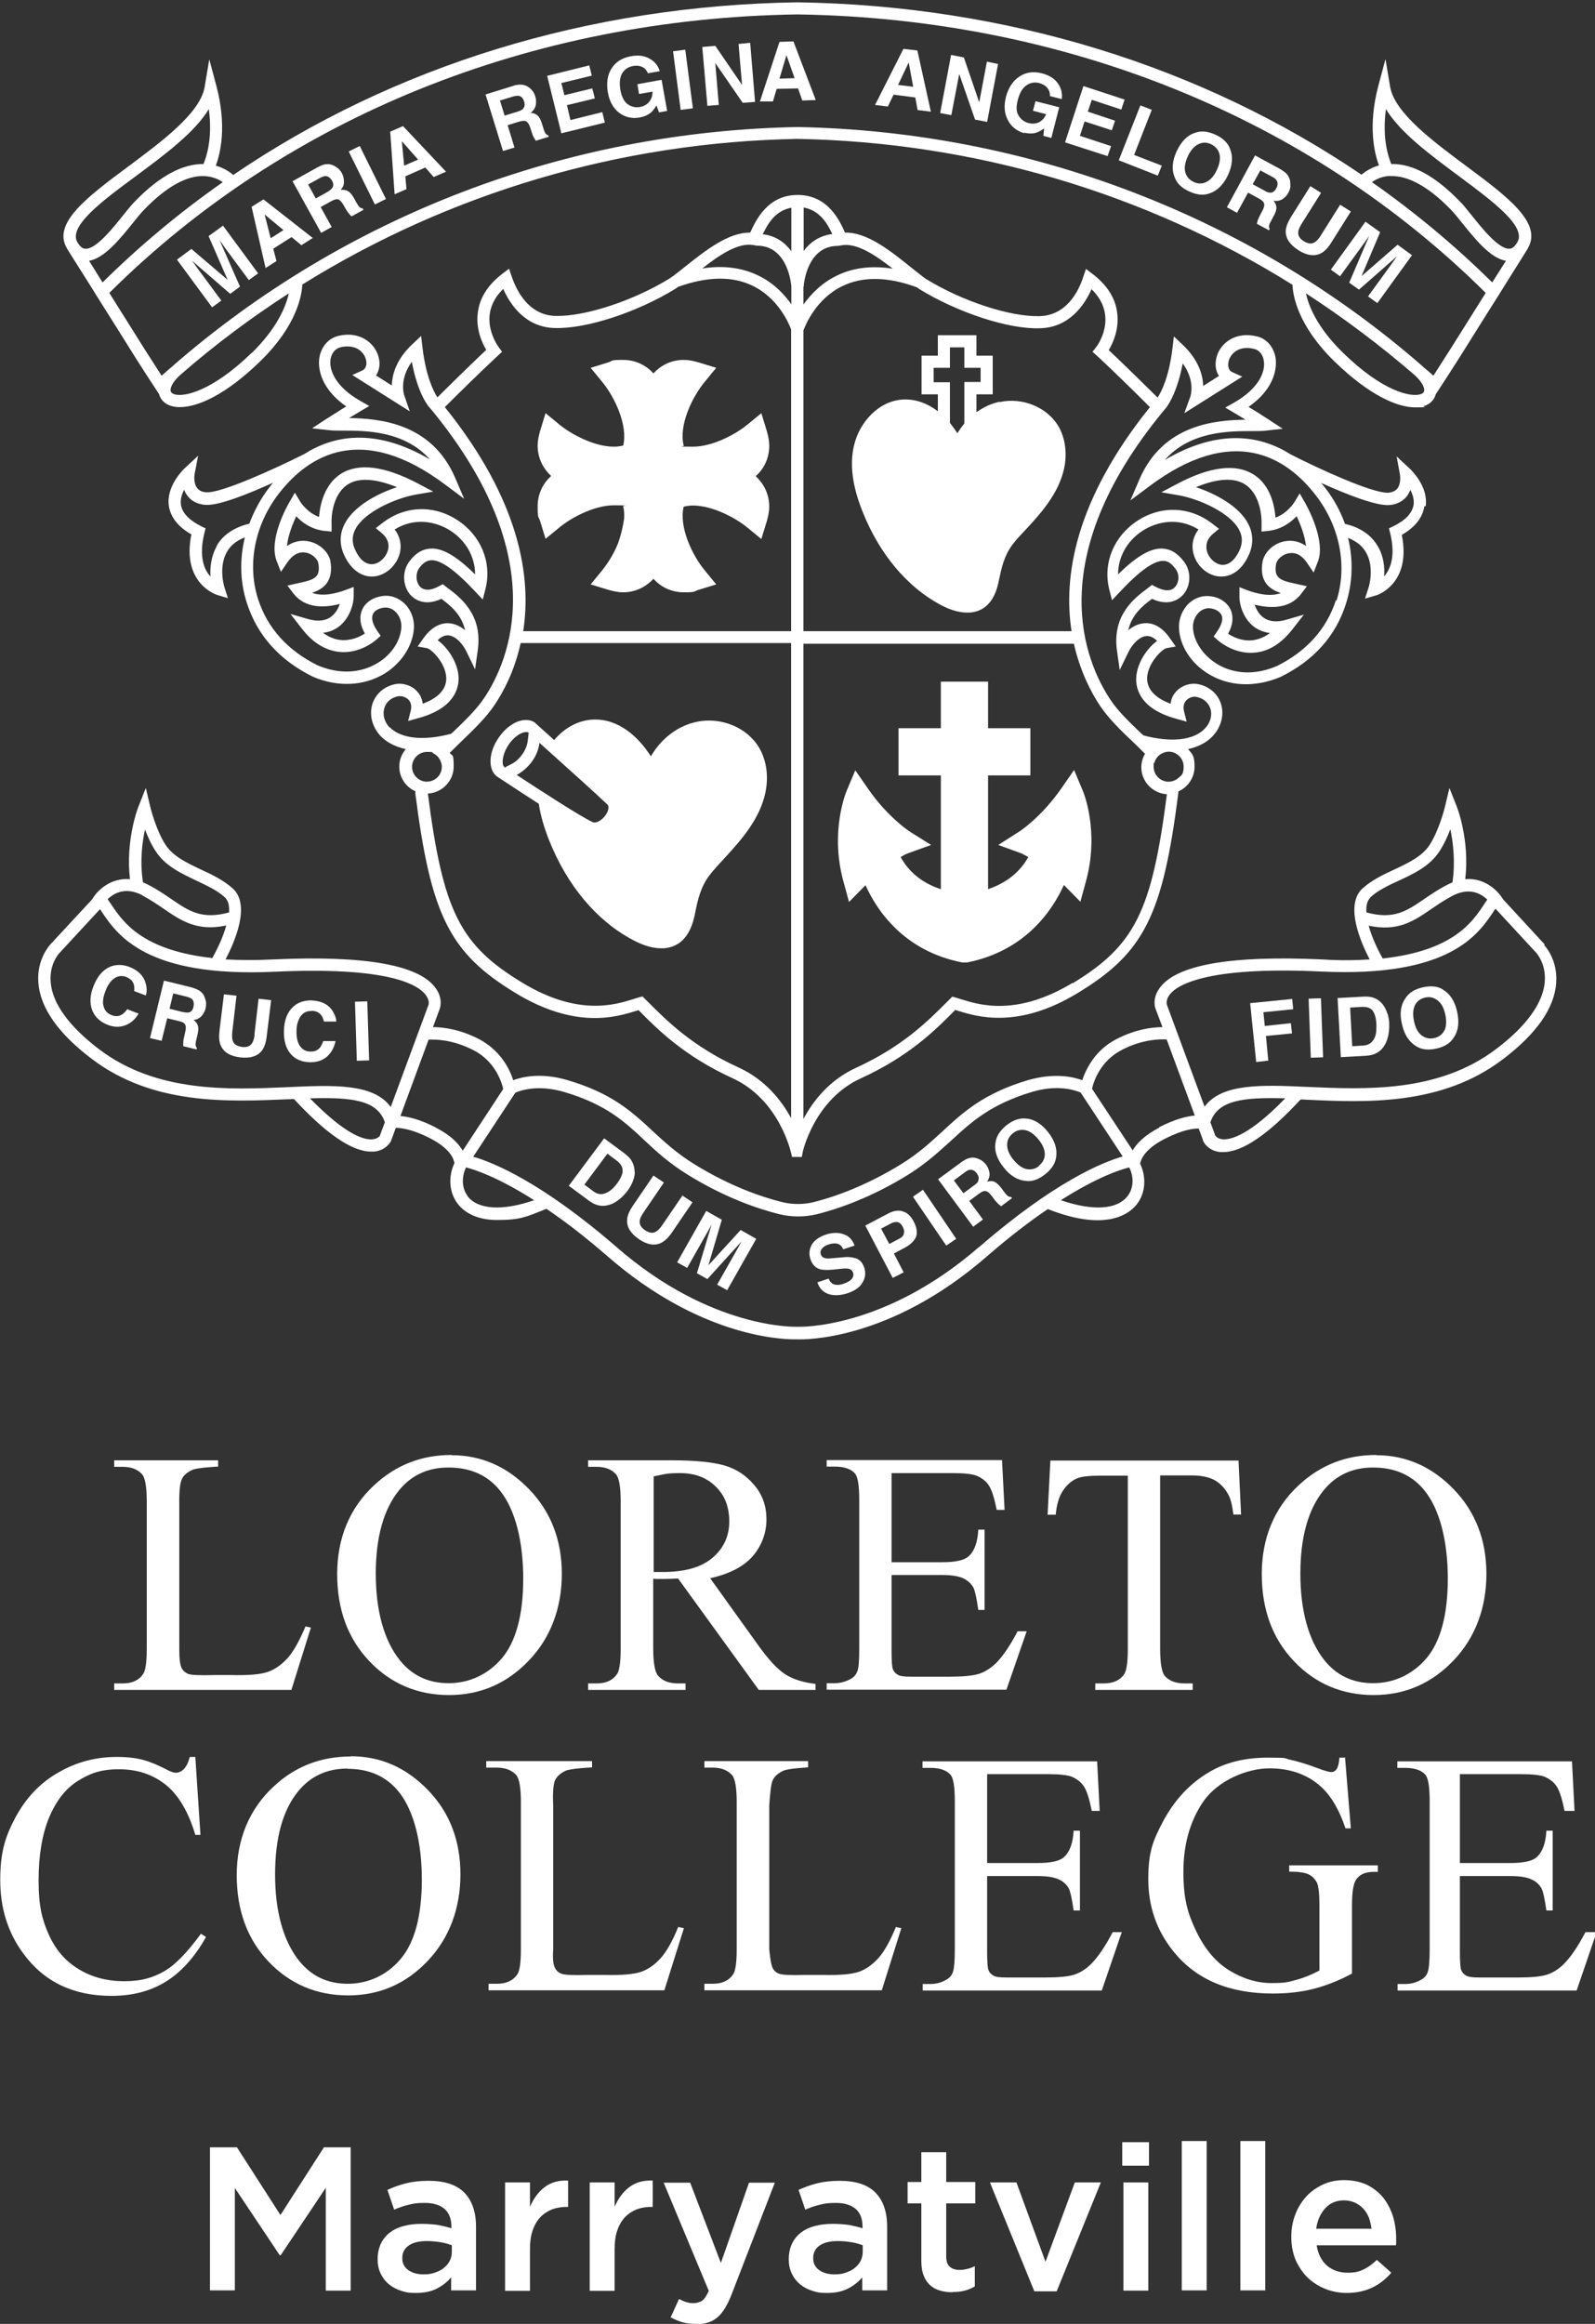 <?xml version="1.0" encoding="UTF-8"?>
<svg id="Logo" xmlns="http://www.w3.org/2000/svg" version="1.1" viewBox="0 0 685.9 998.9">
  <rect x="0" y="0" width="685.9" height="998.9" fill="#333333" stroke="none"/>
  <!-- Generator: Adobe Illustrator 29.8.2, SVG Export Plug-In . SVG Version: 2.1.1 Build 3)  -->
  <defs>
    <style>
      .st0 {
        fill: #fff;
      }
    </style>
  </defs>
  <g>
    <path class="st0" d="M131.3,699.1l2.4.5-8.4,26.8H49.1v-2.8h3.7c4.1,0,7-1.4,8.8-4.1,1-1.5,1.5-5.1,1.5-10.7v-63.6c0-6.1-.7-10-2-11.5-1.9-2.1-4.6-3.2-8.3-3.2h-3.7v-2.8h44.7v2.7s-9.2.4-11.3,1.5c-2.1,1-3.6,2.3-4.3,3.9-.8,1.6-1.2,5.3-1.1,11.1v62c0,4,.3,6.8,1.1,8.3.6,1,1.5,1.8,2.7,2.3,1.2.5,5,.7,11.3.5h7.2c7.6.2,12.9-.3,15.9-1.4,3.1-1.1,5.8-3.1,8.4-5.9,2.5-2.8,5-7.3,7.6-13.4Z"/>
    <path class="st0" d="M194.2,625.5c12.8,0,23.9,4.9,33.3,14.6,9.4,9.7,14.1,21.9,14.1,36.4s-4.7,27.4-14.2,37.3c-9.5,9.9-20.9,14.8-34.3,14.8s-25-4.8-34.2-14.5c-9.2-9.6-13.9-22.1-13.9-37.5s5.3-28.4,16-38.3c9.3-8.6,20.3-12.9,33.2-12.9ZM192.8,630.8c-8.8,0-15.9,3.3-21.2,9.8-6.6,8.1-10,20.1-10,35.8s3.4,28.5,10.3,37.2c5.3,6.6,12.3,9.9,21,9.9s16.9-3.6,23-10.8c6-7.2,9.1-18.6,9.1-34.2s-3.3-29.5-10-37.8c-5.3-6.6-12.7-9.9-22.1-9.9Z"/>
    <path class="st0" d="M350.8,726.4h-24.5l-34.7-47.9c-2.6.1-4.7.2-6.3.2s-1.4,0-2.1,0c-.8,0-1.5,0-2.3-.1v29.7c0,6.4.7,10.4,2.1,12,1.9,2.2,4.8,3.3,8.6,3.3h3.2v2.8h-41.9v-2.8h3.7c4.1,0,7-1.4,8.8-4.1,1-1.5,1.5-5.1,1.5-10.7v-63.6c0-6.2-.7-10-2-11.5-1.9-2.1-4.6-3.2-8.3-3.2h-3.7v-2.8h35.8c10.4,0,18.1.8,23.1,2.3,5,1.5,9.2,4.3,12.6,8.4,3.5,4.1,5.2,9,5.2,14.7s-2,11.3-5.9,15.8c-3.9,4.5-10,7.6-18.3,9.5l20.3,28.3c4.6,6.5,8.6,10.8,12,13,3.3,2.1,7.7,3.5,13,4.1v2.7ZM281,675.7c.9,0,1.7,0,2.4,0,.7,0,1.2,0,1.7,0,9.4,0,16.5-2,21.3-6.1,4.8-4.1,7.2-9.3,7.2-15.6s-1.9-11.2-5.8-15c-3.9-3.9-9-5.8-15.3-5.8s-6.6.5-11.4,1.4v41Z"/>
    <path class="st0" d="M383.4,633.3v38.2h21.8c5.6,0,9.4-.8,11.3-2.5,2.5-2.2,3.9-6,4.2-11.5h2.7v34.5h-2.7c-.7-4.9-1.4-8-2-9.4-.9-1.7-2.3-3.1-4.3-4.1-2-1-5.1-1.5-9.2-1.5h-21.8v32.6c0,4.4.2,7.1.6,8,.4,1,1.1,1.7,2.1,2.3,1,.6,2.8.8,5.6.8h16.9c5.6,0,9.7-.4,12.3-1.2,2.5-.8,5-2.3,7.4-4.6,3-3,6.1-7.6,9.3-13.7h3.9l-8.7,25.1h-77.3v-2.8h3.5c2.3,0,4.5-.6,6.6-1.7,1.5-.8,2.6-1.9,3.1-3.5.6-1.5.8-4.7.8-9.5v-64c0-6.2-.6-10.1-1.9-11.5-1.7-1.9-4.6-2.9-8.6-2.9h-3.5v-2.8h75.4l1.1,21.4h-3.4c-1-5.1-2.1-8.5-3.3-10.4-1.2-1.9-3-3.3-5.4-4.3-1.9-.7-5.2-1.1-10-1.1h-26.4Z"/>
    <path class="st0" d="M532.6,627.7l1.1,23.3h-3.3c-.5-4-1.2-6.9-2.2-8.6-1.5-2.8-3.5-4.8-5.9-6.2-2.5-1.3-5.7-2-9.7-2h-13.7v74.4c0,6.3.7,10.2,2,11.8,1.9,2.1,4.7,3.2,8.6,3.2h3.4v2.8h-41.9v-2.8h3.5c4.2,0,7.1-1.3,8.9-3.9,1.1-1.6,1.6-5.3,1.6-11v-74.4h-11.7c-4.6,0-7.8.3-9.7,1-2.5.9-4.6,2.7-6.4,5.3-1.8,2.6-2.8,6.1-3.2,10.5h-3.5l1.2-23.3h81Z"/>
    <path class="st0" d="M591.8,625.5c12.8,0,23.9,4.9,33.3,14.6,9.4,9.7,14.1,21.9,14.1,36.4s-4.7,27.4-14.2,37.3c-9.5,9.9-20.9,14.8-34.3,14.8s-25-4.8-34.2-14.5c-9.2-9.6-13.9-22.1-13.9-37.5s5.3-28.4,16-38.3c9.3-8.6,20.3-12.9,33.2-12.9ZM590.4,630.8c-8.8,0-15.9,3.3-21.2,9.8-6.6,8.1-10,20.1-10,35.8s3.4,28.5,10.3,37.2c5.3,6.6,12.3,9.9,21,9.9s16.9-3.6,23-10.8c6-7.2,9.1-18.6,9.1-34.2s-3.3-29.5-10-37.8c-5.3-6.6-12.7-9.9-22.1-9.9Z"/>
  </g>
  <g>
    <path class="st0" d="M613.1,217.6c1.2-8.6-6.4-15.7-6.8-16.1l-5.7-5.3,1.4,7.7c.2,1.1.4,4.2-1.1,6.1-.8,1-2.1,1.6-3.9,1.8-.1,0-.3,0-.4,0-6.8,0-28.9-10-41.6-16.5h0c-12.5-7.9-30.4-11.5-54.1,2.4,11-12.4,27.7-12.4,37.5-12.4,2.4,0,4.4,0,6-.2l7.2-.8-6.1-4c-3-2-5.9-3.8-8.6-5.4,12.2-8.5,12-17.8,11.7-20.7-.7-4.9-3.8-8.6-8.1-9.6-9-2.2-15.2,2.6-17.1,8.1-1.1,3.3-.8,6.5.8,8.9l-6.8,4.3c-.1-4.6-1.9-11.2-8.9-17.8l-3.7-3.5-.6,5.1c-1.5,12.4-4.8,18.8-6.4,21.2-10.7-10.6-17.9-17.5-21-20.4,1.8-3,4.6-9.1,3.6-16.2-.8-6.3-4.4-11.8-10.5-16.5l-2.9-2.2-1.2,3.5c-2,6.2-7.2,16.5-18.8,16.8-12.7.3-33.2-6.4-48.8-16-.5-.3-1-.7-1.5-1.1h0s0,0,0,0c-1.7-1.3-3.6-2.8-5.6-4.4-8.2-6.6-18.4-14.7-27.7-14.4,0,0,0,0,0,0-2.4-5.3-7.4-16.2-20.4-16.2s-18,11-20.4,16.2c0,0,0,0,0,0-9.4-.2-19.5,7.9-27.7,14.4-2,1.6-3.9,3.1-5.6,4.4,0,0,0,0-.1,0h0c-.5.4-1,.7-1.4,1-15.7,9.6-36.3,16.3-48.9,16-11.5-.3-16.7-10.7-18.8-16.8l-1.2-3.5-2.9,2.2c-6.1,4.7-9.7,10.2-10.5,16.5-1,7.1,1.8,13.2,3.6,16.2-3,2.8-10.3,9.8-21,20.4-1.5-2.3-4.9-8.7-6.4-21.3l-.6-5.1-3.7,3.5c-7.1,6.6-8.8,13.2-8.9,17.8l-6.8-4.3c1.6-2.4,2-5.6.8-8.9-1.9-5.4-8.1-10.3-17.1-8.1-4.3,1.1-7.4,4.8-8.1,9.6-.4,2.8-.6,12.2,11.6,20.7-2.7,1.6-5.5,3.5-8.6,5.4l-6.1,4,7.2.8c1.6.2,3.6.2,6,.2,9.8,0,26.5,0,37.5,12.4-23.7-13.9-41.6-10.3-54.1-2.3h0c-13,6.5-35.9,16.9-42.1,16.4-1.8-.1-3-.7-3.9-1.8-1.5-1.9-1.3-5-1.1-6.1l1.5-7.8-5.8,5.4c-.3.3-8,7.5-6.8,16.1.7,4.8,3.9,9,9.7,12.3-4.3,21.2,10.8,25.9,11,26l4.7,1.4-1.5-4.7c0,0-2.7-8.6,1.1-15.2,1.6-2.8,4.2-4.9,7.7-6.2-2.3,9.4-2.1,19.2.9,28.3,4.5,13.9,14,24.5,28.4,31.6,10.8,4.6,22.1,4,31-1.5,7.3-4.6,12-12.1,12.4-19.5.2-4.1-1.4-8.1-4.4-10.8-2.6-2.3-5.8-3.4-9.2-2.9-4.1.6-7.4,2.8-8.7,6-.9,2.1-1.4,5.5,1.2,10.1-2.2,1.5-6,3.2-10.5,2.8-2.6-.3-5.1-1.3-7.5-3.1,3.1-.3,5.5-1.6,7-2.8,4.7-3.7,6.3-10,6.2-13.3v-3.6c0,0-3.5,1.3-3.5,1.3-3.8,1.4-9.8,3-14.4,1.2,4.9-1.6,9.5-4.9,7.8-14.1-1.2-4.1-5.2-7.4-9.8-8.1-3.1-.5-6.2.3-8.8,2.1.4-4.2,2.3-9.2,4-12.8,2.4,2.6,6.5,5.7,12.2,6.3l3,.3v-3c-.3-5.8,1.5-13.8,7-17.3,4.7-3,12-2.5,21.1,1.2-8.5,2.8-18.6,8.2-22.5,15.8-2.2,4.3-2.3,9-.1,13.6,2.8,6,7.4,9.3,12.4,9,4.9-.3,9.5-4.1,11.2-9.2,1.2-3.9.5-7.8-2-11,8.7-5.4,17.9-3.4,24,.5,6.8,4.4,10.6,11.4,10.6,18.8-8-7.9-14-11.4-19.2-11.1-3.4.2-6.3,1.9-8.8,5.2-3.4,4.1-3.3,10.5,0,14.5,1.2,1.4,5.6,5.6,13.5,1.9,3.8,2.8,8.7,6.7,10.2,13.5-1.9-1.6-4.3-2.8-6.8-3-2.9-.2-7.2.8-11.3,6.7l-2.3,3.3,4,.7c1.8.3,8,6.2,8.3,12.7.2,5.8-4.8,9.2-10.1,11.2-.3-2.1-1.1-4-2.6-5.5-2.4-2.5-6.1-3.6-9.4-2.9-4.7,1-8.3,4.2-9.7,8.6-1.4,4.7,0,9.9,3.6,13.7,1.9,2,5.3,4.4,10.8,5.6-1.7,2-2.8,4.6-2.8,7.5,0,4.7,2.8,8.8,6.9,10.6,0,.3,0,.6,0,.9,6.7,52.6,14.8,68.7,43.2,85.9,25.9,15.7,43.4,10.2,51.8,7.6.3,0,.6-.2,1-.3l.2.2c8.2,8.3,19.5,19.6,40.3,29.1,20,9.2,24.9,31.5,25,31.7l.5,2.1h4.2s.4-2.1.4-2.1c0-.2,5-22.6,25-31.7,20.8-9.5,32.1-20.8,40.3-29.1l.2-.3c.3,0,.6.2,1,.3,8.4,2.6,26,8.1,51.8-7.6,28.4-17.2,36.5-33.2,43.2-85.8,0-.3,0-.6,0-.8,4.1-1.8,7-5.9,7-10.7s-1.1-5.5-2.8-7.5c5.4-1.2,8.8-3.6,10.6-5.6,3.6-3.8,5-9.1,3.6-13.7-1.3-4.4-5-7.6-9.7-8.6-3.3-.7-7,.4-9.4,2.9-1.5,1.5-2.4,3.4-2.6,5.5-5.3-2-10.3-5.4-10.1-11.2.3-6.4,6.5-12.3,8.3-12.7l4-.7-2.3-3.3c-4.1-6-8.4-7-11.3-6.7-2.6.2-4.9,1.4-6.8,3,1.5-6.8,6.4-10.7,10.2-13.5,7.9,3.7,12.3-.5,13.5-1.9,3.4-4,3.4-10.4,0-14.4-2.6-3.4-5.5-5.1-8.9-5.3-5.1-.3-11.2,3.2-19.2,11.1,0-7.4,3.8-14.4,10.6-18.8,6.1-3.9,15.3-5.9,24-.5-2.5,3.2-3.2,7.1-2,11,1.6,5.1,6.2,8.9,11.1,9.2,5.1.3,9.6-2.9,12.4-9,2.2-4.6,2.1-9.3-.1-13.6-3.9-7.6-14.1-13-22.5-15.8,9.2-3.8,16.4-4.2,21.1-1.2,5.5,3.5,7.3,11.5,7.1,17.3v3c0,0,2.9-.3,2.9-.3,5.6-.6,9.7-3.7,12.2-6.3,1.7,3.6,3.6,8.6,4,12.8-2.6-1.9-5.7-2.6-8.8-2.1-4.6.7-8.6,4.1-9.8,8.4-1.7,9,2.9,12.3,7.8,13.9-4.6,1.8-10.6.2-14.4-1.2l-3.4-1.3v3.6c-.2,3.3,1.4,9.6,6.1,13.3,1.6,1.2,3.9,2.4,7,2.8-2.4,1.8-4.9,2.8-7.5,3.1-4.4.5-8.2-1.3-10.5-2.8,2.5-4.5,2.1-7.9,1.2-10.1-1.4-3.2-4.6-5.5-8.7-6-3.3-.5-6.6.6-9.2,2.9-2.9,2.7-4.6,6.7-4.4,10.8.3,7.5,5.1,15,12.4,19.5,8.9,5.6,20.2,6.1,31.2,1.5,14.3-7,23.8-17.6,28.2-31.5,2.9-9.1,3.2-18.9.9-28.3,3.5,1.4,6.1,3.4,7.7,6.2,3.8,6.5,1.2,15.1,1.1,15.2l-1.5,4.7,4.8-1.4c.2,0,15.3-4.8,11-26,5.8-3.3,9-7.5,9.7-12.3ZM93.2,234.8c-2.5,4.4-2.9,9.3-2.7,13-2.7-2.9-5.1-8.5-2.6-18.7l.5-2-1.9-.9c-5.3-2.7-8.2-5.8-8.7-9.3-.3-2.3.4-4.5,1.4-6.4.3.9.8,1.9,1.5,2.7,1.2,1.6,3.5,3.5,7.6,3.8,5.6.5,18.5-4.7,29.1-9.5-.5.6-1,1.2-1.5,1.9-3.8,4.9-6.6,10.2-8.7,15.7-6.6,1.6-11.3,4.8-14.1,9.6ZM167.7,312.9c-2.4-2.5-3.3-5.7-2.4-8.6.8-2.6,2.9-4.4,5.8-5,1.5-.3,3.4.3,4.5,1.4,1.2,1.2,1.5,2.8,1,4.9l-1.1,4.3,4.3-1.2c15.6-4.2,17.6-12.9,17.4-17.6-.3-6.5-4.8-12.9-9-15.9,1.5-1.5,3.1-2.2,4.6-2.1,3.1.2,6.2,3.7,7.7,6.8l3.8,7.8,1.2-8.6c2-15.1-7.7-22.4-12.9-26.3l-2.2-1.7-1.5.8c-3.7,2.1-6.8,2.1-8.5,0-1.7-2.1-1.7-5.7,0-7.9,2.1-2.8,3.9-3.1,5-3.2,4.1-.2,10.3,4.2,18.9,13.4l3.3,3.5,1.2-4.7c2.8-11.3-2-22.9-12.2-29.5-10.4-6.7-22.8-6.1-32.4,1.5l-2.6,2,2.5,2.1c3.5,2.9,3.2,6.1,2.6,7.8-1,3-3.7,5.4-6.5,5.6-2.9.2-5.5-1.9-7.4-6-1.5-3.1-1.5-6.1,0-9,4-7.7,17.9-13.5,26-14.9l7.5-1.3-6.8-3.6c-14.2-7.4-25.2-8.8-32.8-4.1-7.3,4.6-9.1,13.5-9.5,18.6-5.1-1.8-8.1-6.5-8.1-6.6l-2.3-3.8-2.2,3.8c-1,1.6-9.3,16.4-5.6,25.6l1.8,4.6,2.8-4.1c2.2-3.2,4.8-4.6,7.7-4.2,2.8.4,5,2.6,5.5,4.2,1.3,6.5-1.6,7.5-8.3,8.9l-4.9,1.1,2.5,3.3c5.1,6.7,13.6,6.3,20,4.6-.6,1.9-1.7,3.9-3.6,5.4-2.5,1.9-5.8,2.3-10,1.1l-7.6-2.2,4.9,6.3c4.6,6,10,9.3,15.9,10,8.2.9,14.5-3.8,16.2-5.3l1.8-1.6-1.4-2c-2-2.9-2.7-5.4-2-7.2.6-1.5,2.4-2.6,4.7-2.9,2.3-.3,3.9.7,4.9,1.6,1.8,1.6,2.8,4.2,2.7,6.7-.3,5.8-4.1,11.7-9.9,15.3-4.3,2.7-13.5,6.5-26.1,1.2-12.9-6.4-21.5-15.9-25.6-28.4-4.8-14.9-1.5-31.9,8.8-45.3,12.9-16.7,35.8-31,71.9-3.8l7.9,5.9-3.9-9.1c-10.2-23.6-32.7-25.4-45.6-25.6,1.7-1,3.3-2,4.8-2.9l3.9-2.3-3.9-2.2c-10.4-5.9-13.4-13-12.8-17.7.4-2.7,2-4.7,4.2-5.3,6.3-1.5,9.8,1.6,10.9,4.7.7,1.9.5,4.3-1.3,5.2l-4.4,2,24.7,15.6-2.4-7c-.1-.3-2.2-6.7,3.3-14.3,2.6,14.2,7.4,19.5,7.7,19.8h0c0,0,.8.9.8.9,52.4,63.8,33.3,107.8,22.7,123.7-3.4,5.1-8.5,10-13.4,14.7l-.9.8h0c-12,3.2-21.7,2.1-26.5-2.9ZM179.5,334.5c-1.4-1.2-2.3-2.9-2.3-4.9,0-3.5,2.9-6.4,6.4-6.4s1.9.2,2.7.6c1.7.8,2.9,2.3,3.4,4,.2.6.3,1.1.3,1.8,0,3.2-2.3,5.8-5.4,6.3-.3,0-.7.1-1,.1-1.6,0-3-.6-4.1-1.5ZM340.3,480.8c-4.1-7.6-11.1-16.7-22.8-22-19.9-9.1-30.8-20.1-38.8-28.1l-2.4-2.4-1.5.4c-.8.2-1.6.5-2.6.8-7.7,2.4-23.7,7.4-47.6-7.1-26.8-16.2-34.1-30.7-40.6-81.3,6.1-.3,11.1-5.4,11.1-11.6s-.6-4.2-1.7-5.9c1.6-1.6,3.4-3.3,5.1-5,5.1-4.9,10.5-10.1,14.2-15.6,3.8-5.7,8.6-14.6,11.2-26.6h116.3v204.3ZM340.3,271.3h-115.3c3.6-23.2-1.3-56-33.7-96.3,14.6-14.6,22.8-22.1,22.9-22.2l1.7-1.6-1.4-1.9c-.4-.6-10-13.5,1.9-25.1,3,6.7,9.5,16.5,22.2,16.8,13.5.4,35.3-6.7,51.9-16.9.3-.2.7-.5,1.1-.8,12.5-4.5,23.3-4.7,32-.5,11.4,5.5,15.9,16.9,16.6,18.8v129.5ZM340.3,130.8c-3-4.3-7.6-9.2-14.3-12.4-7-3.4-15.1-4.4-24-3,7.1-5.6,15.2-11.1,21.7-10.1l1.8.3h0c13.5,0,14.8,17,14.8,17.7v7.5ZM340.3,108c-2.7-3.7-6.7-6.7-12.3-7.3,2.1-4.4,5.4-10.2,12.3-11.4v18.8ZM345.6,89.2c6.9,1.2,10.3,7,12.3,11.4-5.6.7-9.6,3.6-12.3,7.3v-18.7ZM345.6,123.2c.1-1.7,1.7-17.5,14.7-17.5h0s1.9-.3,1.9-.3c6.5-1,14.6,4.5,21.7,10.1-8.9-1.4-17-.5-24.1,3-6.6,3.2-11.2,8.1-14.3,12.4v-7.6ZM345.6,141.8c.8-2.1,5.3-13.3,16.6-18.8,8.8-4.3,19.6-4.1,32.1.5.4.3.8.6,1.1.8,16.5,10.1,38.4,17.3,51.8,16.8,12.7-.3,19.2-10.1,22.2-16.8,11.9,11.6,2.4,24.5,1.9,25l-1.5,1.9,1.8,1.6c0,0,8.3,7.6,22.9,22.2-32.4,40.3-37.3,73.1-33.7,96.3h-115.3v-129.5ZM461.2,422.5c-23.9,14.4-39.9,9.5-47.6,7.1-1-.3-1.9-.6-2.6-.8l-1.5-.4-2.4,2.4c-8,8-18.8,18.9-38.8,28.1-11.7,5.3-18.7,14.4-22.8,22.1v-204.3h116.3c2.7,11.9,7.4,20.9,11.2,26.6,3.7,5.5,9,10.7,14.2,15.6,1.8,1.7,3.5,3.4,5.2,5.1-1,1.7-1.6,3.7-1.6,5.8,0,6.2,4.9,11.2,11,11.6-6.5,50.5-13.8,65-40.6,81.3ZM506.5,334.6c-1.1.9-2.5,1.4-4,1.4s-.8,0-1.1-.1c-3-.5-5.3-3.2-5.3-6.3s.1-1.1.3-1.7c.5-1.8,1.7-3.3,3.4-4.1.8-.4,1.8-.7,2.8-.7,3.5,0,6.4,2.9,6.4,6.4s-1,3.8-2.4,5ZM574.5,257.9c-4,12.5-12.6,22-25.4,28.4-12.7,5.4-21.9,1.6-26.2-1.2-5.8-3.7-9.6-9.6-9.9-15.3-.1-2.5.9-5,2.7-6.7,1-.9,2.7-1.9,4.9-1.6,2.2.3,4,1.4,4.7,2.9.8,1.8,0,4.3-2,7.2l-1.4,2,1.8,1.6c1.7,1.5,8.1,6.2,16.2,5.3,5.9-.6,11.2-4,15.9-10l4.9-6.3-7.6,2.2c-4.2,1.2-7.5.8-10-1.1-1.8-1.4-2.9-3.5-3.6-5.4,6.4,1.6,14.9,2.1,20-4.6l2.5-3.3-4.9-1.1c-6.6-1.4-9.5-2.4-8.3-8.7.5-1.8,2.7-4,5.6-4.4,2.9-.5,5.6,1,7.7,4.2l2.8,4.1,1.8-4.6c3.6-9.2-4.7-24-5.6-25.6l-2.2-3.8-2.3,3.8c0,0-3,4.8-8.1,6.6-.4-5.1-2.1-14-9.5-18.6-7.6-4.7-18.6-3.4-32.8,4.1l-6.8,3.6,7.5,1.3c8.1,1.4,22,7.2,26,14.9,1.5,2.9,1.5,5.8,0,9-1.9,4-4.5,6.1-7.3,6-2.8-.2-5.5-2.5-6.5-5.6-.5-1.7-.9-4.9,2.6-7.8l2.5-2.1-2.6-2c-9.6-7.6-22.1-8.2-32.4-1.5-10.2,6.6-15,18.2-12.2,29.5l1.2,4.7,3.3-3.5c8.6-9.2,14.8-13.6,18.9-13.4,1.1,0,2.9.4,5,3.3,1.8,2.1,1.8,5.7,0,7.8-1.7,2.1-4.7,2-8.5,0l-1.5-.8-2.2,1.7c-5.2,3.9-14.9,11.1-12.9,26.3l1.2,8.6,3.8-7.8c1.5-3.1,4.6-6.6,7.7-6.8,1.6-.1,3.1.6,4.6,2.1-4.2,3-8.7,9.4-9,15.9-.2,4.8,1.8,13.4,17.4,17.6l4.3,1.2-1.1-4.3c-.5-2-.2-3.7,1-4.9,1.1-1.2,3-1.8,4.5-1.4,2.9.6,5,2.5,5.8,5,.9,2.9,0,6.1-2.4,8.6-4.8,5-14.4,6.1-26.4,2.9-.3-.3-.6-.6-.9-.8-4.9-4.7-10.1-9.6-13.4-14.7-10.6-16-29.7-60,22.7-123.7l1.5-1.8h0c1.5-2.1,4.9-7.7,7-18.9,5.5,7.5,3.4,14,3.3,14.2l-2.6,7.2,24.9-15.7-4.4-2c-1.8-.8-1.9-3.3-1.3-5.2,1.1-3.1,4.6-6.3,10.9-4.7,2.2.5,3.8,2.6,4.1,5.3.7,4.7-2.4,11.8-12.7,17.7l-3.9,2.2,3.9,2.3c1.5.9,3.1,1.9,4.8,2.9-13,.2-35.4,2-45.6,25.6l-3.9,9.1,7.9-5.9c36.1-27.2,59.1-12.9,71.9,3.8,10.3,13.4,13.6,30.3,8.8,45.3ZM607.9,216.9c-.5,3.5-3.4,6.7-8.7,9.3l-1.9.9.5,2c2.5,10.2,0,15.7-2.6,18.7.3-3.8-.1-8.6-2.7-13-2.8-4.8-7.5-8.1-14.1-9.6-2-5.5-4.9-10.9-8.7-15.7-.5-.6-1-1.3-1.5-1.9,10.6,4.8,23.5,9.9,29.2,9.5,4.1-.3,6.4-2.3,7.6-3.8.7-.9,1.1-1.8,1.5-2.7,1,1.9,1.7,4.1,1.4,6.4Z"/>
    <path class="st0" d="M28.7,106.6c.2.4.5.8.7,1.2l10.9,17.3h0s1.1,1.8,1.1,1.8c3.1,4.9,6.1,9.7,9.2,14.6,5.1,8.2,10.4,16.7,16.1,25.3l1.7,2.6h0c.6,2.4,2.5,4.3,5.2,5.1,1.1.3,2.3.5,3.7.5,7.6,0,19.6-5.1,34.6-19.7,15.9-15.5,17.9-28.5,18.1-33,63.2-39.3,136.6-61.2,212.9-62.6,76.2,1.4,149.7,23.3,212.9,62.7.2,4.6,2.2,17.5,18.1,33,15,14.6,27.1,19.7,34.6,19.7s2.7-.2,3.7-.5c2.7-.8,4.6-2.7,5.2-5.1h0s1.7-2.6,1.7-2.6c5.7-8.7,11-17.1,16.1-25.3,3-4.9,6.1-9.7,9.2-14.6l1.1-1.8h0s10.9-17.4,10.9-17.4c.3-.4.5-.8.7-1.2h0c6.2-10.8-8.9-22.1-26.4-35.1-14.5-10.8-31-23-32.9-34.2l-2-11.9-3.1,11.6c-4.5,17.1-1.7,28.8.3,34.1-3.5,1-6,2.7-7.5,4C516.5,28.3,432.8,2.4,343.1,1h-.4s0,0,0,0c-89.7,1.4-173.4,27.3-242.4,74.2-1.5-1.3-4-3-7.5-4,2-5.3,4.8-17,.3-34.1l-3.1-11.6-2,11.9c-1.9,11.2-18.4,23.4-32.9,34.2-17.5,13-32.6,24.3-26.4,35h0ZM108.3,151.6c-17.3,16.8-29.3,19.1-33.2,17.9-1.5-.4-1.6-1.2-1.7-1.4-.3-1.3.7-3.9,4.3-7.1h0c14.7-12.8,30.2-24.4,46.5-34.9-1.2,5.4-4.8,14.7-15.9,25.6ZM612.4,168.1c0,.2-.2,1-1.7,1.4-3.9,1.2-15.9-1-33.2-17.9-11.1-10.8-14.8-20.2-15.9-25.5,16.3,10.6,31.9,22.3,46.7,35.1,3.4,3.1,4.4,5.6,4.1,6.9ZM596,46.9c6.1,10.1,19,19.6,31.5,28.9,14.4,10.7,29.3,21.7,24.9,28.5h0s-.4.6-.4.6c-1.3,1.9-2.4,2-2.8,2-4.6.4-11.9-8.8-16.3-14.3-2.1-2.6-3.9-4.9-5.3-6.2-10.4-10.7-20.2-16.1-29.3-15.9-1.3-3.1-4-11.1-2.3-23.6ZM597.8,75.7c7.6-.4,16.6,4.6,26.1,14.4,1.2,1.2,3,3.4,4.9,5.8,5.5,6.8,12.1,15.1,18.8,16.2l-5.9,9.3c-16-15.8-33.3-30.2-51.7-43.1,1.6-1.2,4.2-2.5,7.8-2.7ZM342.9,6.2c114.8,1.7,219.9,44.2,296,119.7-2.7,4.3-5.4,8.6-8.1,12.9-4.6,7.4-9.4,14.9-14.4,22.7-1.4-1.3-2.8-2.5-4.3-3.7-.2-.2-.4-.4-.6-.6h0c-73.9-64.3-168.9-100.7-268.5-102.6h-.1c-99.6,1.9-194.5,38.2-268.5,102.6h0c0,0-.1.1-.2.2-1.6,1.4-3.2,2.7-4.7,4.1-5-7.7-9.8-15.3-14.4-22.7-2.7-4.3-5.4-8.6-8.1-12.9C123,50.4,228,7.9,342.9,6.2ZM95.8,78.3c-18.4,12.9-35.7,27.3-51.7,43.1l-5.8-9.3c6.6-1.1,13.3-9.4,18.8-16.2,1.9-2.4,3.7-4.6,5-5.9,9.4-9.7,18.3-14.7,25.9-14.3,3.6.2,6.3,1.5,7.9,2.7ZM58.3,75.8c12.5-9.3,25.4-18.8,31.5-28.9,1.7,12.4-1,20.5-2.3,23.6-9-.1-18.9,5.2-29.2,15.8-1.5,1.4-3.3,3.7-5.4,6.3-4.4,5.5-11.8,14.8-16.3,14.3-.4,0-1.5-.1-2.8-2l-.4-.6h0c-4.4-6.8,10.5-17.9,24.9-28.5Z"/>
    <path class="st0" d="M330.8,191.5c0-1.9-.4-4-1.1-6.4l-2.3-7.5-6.1,5c-4.6,3.8-14.6,9.4-23.3,9.4s-2.8-.2-4-.5c-2.2-8.7,3.7-20.9,9-27.3l5-6.1-7.5-2.3c-2.4-.7-4.5-1.1-6.4-1.1-5.7,0-10.1,2.5-13.1,5.8-3-3.3-7.4-5.8-13.1-5.8s-4,.3-6.4,1.1l-7.5,2.3,5,6.1c5.3,6.4,11.1,18.6,9,27.3-1.2.3-2.6.5-4,.5-8.7,0-18.7-5.6-23.3-9.4l-6.1-5-2.3,7.5c-.7,2.4-1.1,4.5-1.1,6.4,0,5.7,2.6,10.1,5.8,13.1-3.3,3-5.8,7.4-5.8,13.1s.4,4,1.1,6.4l2.3,7.5,6.1-5c4.6-3.8,14.6-9.4,23.3-9.4s2.8.2,4,.5c.4,1.6.5,3.3.4,5.1-.5,3.7-1.4,7.3-2.6,10.7-1.8,4.5-4.4,8.6-6.8,11.6l-5,6.1,7.5,2.3c2.4.7,4.5,1.1,6.4,1.1,5.7,0,10.1-2.6,13.1-5.8,3,3.3,7.4,5.8,13.1,5.8s4-.4,6.4-1.1l7.5-2.3-5-6.1c-5.3-6.4-11.1-18.6-9-27.3,1.2-.3,2.6-.5,4-.5,8.7,0,18.7,5.6,23.3,9.4l6.1,5,2.3-7.5c.7-2.4,1.1-4.5,1.1-6.4,0-5.7-2.6-10.1-5.8-13.1,3.3-3,5.8-7.4,5.8-13.1Z"/>
    <path class="st0" d="M55.6,415.6c-2.9-1.1-5.8-1.1-8.4,0-3.1,1.4-5.4,4.2-7,8.3-1.5,3.8-1.7,7.2-.6,10.2,1.1,2.9,3.3,5.1,6.7,6.4,2.7,1.1,5.3,1.1,7.6.2,2.4-.9,4.3-2.6,5.7-5l-4.9-1.9c-.8,1.1-1.6,1.9-2.3,2.3-1.3.8-2.9.9-4.5.2-1.6-.6-2.8-1.8-3.3-3.6-.6-1.7-.3-3.9.7-6.6,1-2.7,2.3-4.5,3.9-5.6,1.6-1.1,3.3-1.2,5-.6,1.7.7,2.8,1.7,3.3,3.1.3.8.3,1.8.2,3l5,1.9c.5-1.5.5-3.2,0-5-.8-3.3-3.2-5.8-7.1-7.3Z"/>
    <path class="st0" d="M87.9,428.3c-.4-.9-1.1-1.7-1.9-2.3-.8-.6-2.1-1.1-3.7-1.6l-11.8-2.9-6,24.7,5,1.2,2.4-9.7,5,1.2c1.4.3,2.4.8,2.7,1.5.4.7.4,1.8,0,3.4l-.5,2.3c-.2.7-.3,1.5-.3,2.2,0,.3,0,.8,0,1.4l5.7,1.4.2-.6c-.4-.4-.6-1-.6-1.6,0-.4.1-1.2.4-2.3l.4-1.7c.4-1.7.5-3.1.2-4-.3-1-.9-1.8-1.9-2.5,1.5-.1,2.6-.7,3.5-1.7.9-1,1.4-2.1,1.7-3.2.2-1,.3-1.9.2-2.7-.1-.8-.4-1.6-.7-2.4ZM83.2,432.8c-.3,1.4-1,2.2-2.1,2.4-.6.1-1.5,0-2.6-.2l-5.6-1.4,1.6-6.6,5.7,1.4c1.1.3,1.8.6,2.3,1,.8.7,1,1.9.7,3.4Z"/>
    <path class="st0" d="M109.5,444.7c-.2,1.7-.6,3-1.1,3.7-.8,1.3-2.3,1.9-4.4,1.6-2.1-.3-3.4-1.1-3.9-2.6-.3-.8-.4-2.1-.2-3.9l1.8-15.5-5.4-.6-1.9,15.5c-.3,2.7-.2,4.8.5,6.4,1.2,2.9,4,4.7,8.4,5.2,4.4.5,7.5-.5,9.4-3,1-1.4,1.7-3.4,2-6.1l1.9-15.5-5.4-.6-1.8,15.5Z"/>
    <path class="st0" d="M133.9,434.5c1.9,0,3.2.6,4.2,1.8.5.6.9,1.6,1.2,2.8h5.3c0-1.4-.6-3-1.6-4.6-1.9-2.9-4.9-4.3-9.2-4.5-3.2,0-5.8.9-7.9,2.9-2.4,2.3-3.7,5.7-3.8,10.2-.1,4.1.8,7.4,2.8,9.8,2,2.4,4.8,3.6,8.4,3.7,2.9,0,5.3-.7,7.3-2.4,1.9-1.7,3.1-3.9,3.7-6.7h-5.3c-.4,1.2-.9,2.1-1.4,2.8-1,1.2-2.4,1.8-4.2,1.7-1.8,0-3.2-.8-4.3-2.2-1.1-1.5-1.6-3.6-1.6-6.4,0-2.9.7-5,1.8-6.6,1.1-1.5,2.6-2.3,4.5-2.2Z"/>
    <rect class="st0" x="153.3" y="430.4" width="5.3" height="25.4" transform="translate(-14.1 5.2) rotate(-1.8)"/>
    <path class="st0" d="M272.9,503.8c0-1.9-.5-3.6-1.5-5.2-.6-.9-1.6-1.8-2.8-2.8l-8.8-6.5-15.2,20.4,8.8,6.5c3.1,2.3,6.3,2.7,9.7,1.3,2.5-1.1,4.7-3,6.8-5.7.8-1.1,1.5-2.3,2.1-3.7.6-1.4,1-2.8,1-4.4ZM267.8,503.4c-.2,1.6-1,3.4-2.6,5.5-1.1,1.5-2.3,2.6-3.6,3.4-2.3,1.4-4.4,1.3-6.4-.2l-3.9-2.9,9.9-13.3,3.9,2.9c1.9,1.4,2.8,3,2.6,4.6Z"/>
    <path class="st0" d="M293.6,513.7l-8.8,12.9c-1,1.4-1.9,2.4-2.7,2.8-1.3.8-2.9.6-4.7-.6-1.8-1.2-2.5-2.6-2.3-4.1.1-.9.7-2.1,1.6-3.5l8.8-12.9-4.5-3-8.8,12.9c-1.5,2.2-2.4,4.2-2.5,5.9-.3,3.2,1.4,6,5,8.5,3.6,2.5,6.9,3,9.7,1.6,1.5-.8,3.1-2.3,4.6-4.5l8.8-12.9-4.5-3Z"/>
    <path class="st0" d="M304.6,544l5.8-19.7-6.7-3.8-12.5,22.1,4.3,2.4,8.5-15c.2-.4.6-1,1-1.8.4-.8.8-1.4,1-1.8l-6.3,20.9,4.5,2.5,14.7-16.2c-.2.4-.6,1-1,1.8-.4.8-.8,1.4-1,1.8l-8.5,15,4.3,2.4,12.5-22.1-6.7-3.8-13.8,15.1Z"/>
    <path class="st0" d="M664.3,406l-17.9-19.4c-2.4-4-8.1-9.4-16.3-8.7,2-16.8-3.5-31-3.8-31.6l-3-7.6-1.9,8c0,.1-2.5,10.2-6.7,16.6-3.3,4.9-9,7.6-15.2,10.5-4.8,2.2-9.7,4.6-13.6,8.1-7.7,7.1-.8,23,3.1,30.5-6,.4-12.8.5-20.5,0-39.3-1.8-62.8,2.3-69.9,12.4-3.3,4.6-1.8,8.6-1.6,9l2.9,7.7c-4.4,0-11.5.9-19.7,5.1-9.2,4.7-13.1,12.7-14.8,17.7-3.8-1.4-11.9-3.3-23.4,0-19,5.7-27.6,13.6-36.6,21.9-5.1,4.7-10.3,9.5-17.7,14.1-15.4,9.5-29,14.2-37.7,16.4-4.5,1.1-9.2,1.1-13.7,0-8.8-2.2-22.4-6.8-37.9-16.4-7.4-4.6-12.6-9.4-17.7-14.1-9-8.4-17.6-16.3-36.6-21.9-11.4-3.4-19.6-1.4-23.4,0-1.6-5-5.6-12.9-14.8-17.7-8.2-4.2-15.3-5.1-19.7-5.1l2.8-7.6c.2-.4,1.7-4.5-1.6-9.1-7.1-10.1-30.6-14.2-69.9-12.4-7.7.4-14.4.3-20.5,0,3.9-7.5,10.9-23.4,3.1-30.5-3.9-3.5-8.8-5.9-13.6-8.1-6.1-2.9-11.9-5.6-15.2-10.5-4.2-6.3-6.7-16.5-6.7-16.6l-1.9-8-3,7.6c-.3.6-5.8,14.8-3.8,31.6-8.2-.7-14,4.7-16.3,8.7l-17.9,19.3c-.2.3-6,6.3-5.2,16.5.8,10.8,8.5,21.8,22.9,32.7,26.3,20,58.6,18.5,84.5,17.4.8,0,1.6,0,2.5-.1,13.9,15,25,22.6,33.2,22.6s.9,0,1.3,0c4.6-.5,6.6-3.4,7.1-4.3.1-.2.2-.5.3-.7l1.9-5.2c2.2,0,7,.5,14.8,4.5,8.6,4.4,10.2,8.9,10.4,10.7-2.7,5.8-2.3,12.5,1.4,17.4,2,2.6,6.8,7,16.9,7s12.5-1.3,21.3-4.8c7.7,5.2,16.5,11.9,26.5,20.6,38.7,33.6,73,35.5,80.2,35.5s1,0,1.2,0c2.9.1,39.4.8,81.2-35.4,10-8.7,18.8-15.4,26.5-20.6,25.3,10,35.2,1.9,38.3-2.1,3.8-4.9,4.1-11.7,1.4-17.4.3-1.8,1.9-6.2,10.4-10.6,7.8-4,12.6-4.6,14.8-4.5l1.9,5.2c0,.3.2.5.3.7.5.9,2.6,3.8,7.1,4.2.4,0,.9,0,1.3,0,8.2,0,19.3-7.6,33.2-22.6.8,0,1.6,0,2.5.1,25.9,1.2,58.2,2.6,84.5-17.4,14.4-10.9,22.1-21.9,22.9-32.7.8-10.2-5-16.2-5.2-16.4ZM589.3,385.7c3.3-3,7.7-5.1,12.3-7.2,6.5-3,13.2-6.2,17.3-12.4,2-3,3.6-6.5,4.8-9.7,1.2,5.8,2.2,14.1.9,22.9-.8.3-1.6.7-2.4,1.1-3.7,1.9-6.9,4.1-9.7,6-7.6,5.2-13.1,9-24.9,5.8-.2-2.8.3-5.1,1.8-6.5ZM588.6,397.9c12.6,2.7,19.5-2.1,26.8-7.1,2.8-1.9,5.7-3.9,9.1-5.7,7.4-3.9,12.4-1,15.1,1.6-.6.7-1.1,1.6-1.7,2.5-4.9,7.3-13.2,19.5-43.3,22.8-2.3-4.1-4.7-9.2-6-14ZM62.3,356.4c1.2,3.2,2.8,6.8,4.8,9.7,4.1,6.2,10.8,9.3,17.3,12.4,4.6,2.2,9,4.2,12.3,7.2,1.5,1.4,2,3.7,1.8,6.5-11.8,3.2-17.3-.6-24.9-5.8-2.8-1.9-6-4.1-9.7-6-.8-.4-1.6-.8-2.4-1.1-1.4-8.8-.4-17.1.9-22.9ZM61.4,385c3.4,1.8,6.3,3.8,9.1,5.7,7.3,5,14.3,9.8,26.8,7.1-1.3,4.8-3.7,9.9-6,14-30.1-3.3-38.4-15.5-43.3-22.8-.6-.9-1.2-1.7-1.7-2.5,2.7-2.6,7.7-5.5,15.1-1.6ZM163.5,488c-.1.2-1,1.5-3.2,1.7-3.5.4-11.4-1.6-27-17.6,18.2-.5,29,.8,32.2,10.3l-2.1,5.6ZM168,475.8c-7.4-10.2-24.7-9.4-44.3-8.5-25.1,1.1-56.3,2.5-81.1-16.3-12.9-9.8-20.1-19.7-20.8-28.8-.7-7.8,3.6-12.4,3.8-12.6l17.4-18.8c.3.4.5.8.8,1.2,6.7,9.9,19.1,28.2,74,25.7,48.6-2.3,61.8,5.3,65.3,10,1.8,2.4,1.2,4.3,1.1,4.4l-16.2,43.8ZM187.5,484.7c-6.9-3.6-12-4.7-15.3-5l12.1-32.8c3.2-.2,10.5,0,19.3,4.5,9.1,4.7,12,13.2,12.8,16.7l-17.4,26.5c-1.8-3-5.1-6.6-11.4-9.8ZM201.1,514.1c-2.5-3.3-2.7-8.1-.7-12.3,4,1,13.9,4.3,29.3,14.1-13.6,4.7-24.2,4.1-28.7-1.8ZM420.9,536.1c-40.9,35.5-77.3,34.2-77.7,34.2h-.1s-.1,0-.1,0c-.4,0-36.9,1.4-77.8-34.2-32.4-28.1-53.3-36.5-61.7-38.9l18.1-27.5c2-.9,9.5-3.7,21.1-.3,17.9,5.3,26,12.8,34.5,20.8,5.2,4.9,10.7,9.9,18.5,14.7,16,9.9,30.2,14.7,39.4,17,5.3,1.3,10.9,1.3,16.3,0,9.1-2.3,23.2-7.1,39.2-17,7.8-4.9,13.2-9.9,18.5-14.7,8.6-7.9,16.7-15.4,34.5-20.8,11.6-3.5,19.1-.6,21.1.2l18.1,27.5c-8.5,2.4-29.3,10.8-61.7,38.9ZM484.9,514.1c-4.5,5.9-15,6.5-28.7,1.8,15.5-9.9,25.4-13.1,29.4-14.1,2.1,4.1,1.9,9-.7,12.3ZM498.5,484.7c-6.3,3.3-9.7,6.8-11.4,9.8l-17.5-26.5c.8-3.5,3.7-12,12.8-16.7,8.7-4.5,16.1-4.7,19.3-4.5l12.1,32.7c-3.4.3-8.4,1.5-15.3,5ZM525.7,489.7c-2.2-.2-3-1.5-3.1-1.6l-2.1-5.7c3.2-9.5,14-10.8,32.2-10.3-15.5,16-23.5,17.9-27,17.6ZM664.3,422c-.7,9.1-7.9,19.1-20.9,28.9-24.8,18.8-56,17.4-81.1,16.3-19.6-.9-36.9-1.6-44.3,8.5l-16.2-43.8s-.6-1.8,1-4.1c2.7-3.9,14.6-12.6,65.4-10.2,54.9,2.6,67.4-15.8,74-25.7.3-.5.6-.9.9-1.3l17.4,18.8s4.4,4.6,3.8,12.4Z"/>
    <polygon class="st0" points="555.7 429.4 537.6 431.2 540.2 456.5 545.4 455.9 544.4 445.3 555.6 444.2 555.1 439.8 543.9 441 543.3 435.1 556.1 433.8 555.7 429.4"/>
    <rect class="st0" x="563.2" y="429.2" width="5.3" height="25.4" transform="translate(-15.8 21) rotate(-2.1)"/>
    <path class="st0" d="M596.6,435.7c-.4-1.5-1.1-2.8-2-4-1.2-1.5-2.7-2.5-4.5-3-1.1-.3-2.4-.4-4-.3l-10.9.6,1.4,25.4,10.9-.6c3.8-.2,6.6-1.9,8.3-5.2,1.2-2.4,1.7-5.3,1.6-8.7,0-1.3-.3-2.7-.7-4.2ZM591.4,445.4c-.9,2.5-2.5,3.8-5,4l-4.9.3-.9-16.6,4.9-.3c2.4-.1,4.1.5,4.9,1.8.9,1.3,1.4,3.3,1.5,5.9,0,1.9,0,3.5-.5,4.9Z"/>
    <path class="st0" d="M620.6,425.4c-2.3-1.5-5.2-1.8-8.8-1-3.5.8-6,2.4-7.5,4.8-2,2.9-2.5,6.5-1.4,11.1,1,4.5,3.1,7.6,6.1,9.4,2.3,1.5,5.2,1.8,8.8,1,3.5-.8,6-2.4,7.4-4.8,2-2.9,2.4-6.6,1.4-11.1-1-4.5-3.1-7.7-6.1-9.4ZM621.2,442.8c-.9,1.8-2.3,2.9-4.4,3.4-2.1.5-3.9,0-5.4-1.1-1.6-1.2-2.7-3.2-3.3-6-.6-2.8-.5-5.1.3-6.9.9-1.8,2.3-2.9,4.4-3.4,2.1-.5,3.8,0,5.4,1.2,1.6,1.2,2.7,3.2,3.3,6,.6,2.8.5,5.1-.3,6.9Z"/>
    <path class="st0" d="M461.8,331.1l-5.4,7.8c-8.7,12.5-18.1,18.6-18.2,18.6l-8.9,5.7,9.9,3.6h0s.9.4,3,1.6c-4.4,7.9-11.4,11.8-17.3,13.8v-48.9h18.2v-20.3h-18.2v-20h-20.3v20h-18.2v20.3h18.2v48.9c-5.9-1.9-12.9-5.8-17.3-13.8,2.1-1.3,3.1-1.6,3.1-1.6l10-3.6-9.1-5.7c0,0-9.5-6.1-18.1-18.6l-5.4-7.8-3.7,8.8c-.3.7-7.3,17.6-1.4,39l2.4,8.8,6.4-6.5.7-.7c4.8,10.7,16.4,28.3,41.6,33.2h.5c0,0,.5,0,.5,0h1.1c25.2-5,36.8-22.6,41.6-33.3l.7.7,6.4,6.5,2.4-8.8c5.9-21.5-1.1-38.3-1.4-39l-3.7-8.8Z"/>
    <path class="st0" d="M429.8,172.7c-3.6.8-6.9,2.3-9.9,4.5v-7.7h7v-16.6h-7v-8.8h-16.6v8.8h-7v16.6h7v7.3c-4.1-3.2-9-5.2-14.5-5.1-11.2.4-19.3,10.2-21.5,19.6-2,8.2-.8,17.7,3.7,28.8,7.2,18,19,32.1,33.3,39.8,2.8,1.5,7,3.4,11.5,3.4s.9,0,1.3,0c9.8-.8,11.8-10.4,12.6-14.5,1-4.7,2.1-9.9,5.7-14.7,1.6-2.2,3.7-4.3,6.1-6.9h0c6.9-7.4,13.8-15.5,16.1-25.8,1.4-6.6.5-13-2.4-18.1-4.8-8.2-15.4-12.6-25.2-10.5ZM401.5,164.2v-6.1h7v-8.8h6.2v8.8h7v6.1h-7v17.8c0,0-.2.2-.2.3-1,1.2-1.9,2.5-2.8,3.9-.9-1.3-1.8-2.6-2.8-3.9-.1-.2-.2-.3-.4-.4v-17.6h-7Z"/>
    <path class="st0" d="M214.5,317c-4.5,6.4-4.8,14-.6,16.9.7.4,8.9,5.9,17.8,11.6.7,4.8,2.2,10,4.4,15.6,7.7,19.4,20.4,34.6,35.8,42.8,3,1.6,7.5,3.7,12.3,3.7s.9,0,1.4,0c10.4-.9,12.5-11.1,13.4-15.5,1-5,2.2-10.8,6.2-16,1.8-2.3,4-4.7,6.6-7.5l-1.8-1.7s0,0,0,0l1.8,1.7c7.4-8,14.9-16.7,17.3-27.7,1.5-7,.6-13.9-2.6-19.4-5.1-8.8-16.5-13.5-27-11.2-8.1,1.7-15.2,7.2-19.6,14.8-5.4-8.5-14-16.2-24.7-15.8-6.3.2-12.3,3.4-16.9,8.8-4.4-4-7.7-6.9-8.1-7.3l-.2-.2c-1.4-1-3.2-1.3-5.3-1-3.6.6-7.5,3.4-10.2,7.4ZM232.1,319.4c8.8,7.9,25.7,23.1,29.2,26.5.8.9.2,3-.9,4.5-1.6,2.3-4.1,3.6-5.5,3-5.1-2.3-23.4-14.2-32.7-20.3,2.6-1.4,5-3.5,6.8-6.1,1.6-2.3,2.6-4.9,3-7.7ZM225.6,314.7c.2,0,.4,0,.7,0s.4,0,.6,0c.1.1.4.3.7.6h-.3s-.3,2.7-.3,2.7c-.2,2.2-1,4.2-2.3,6.1-1.4,2-3.2,3.6-5.1,4.5l-2.2,1.1.2.4c-.5-.3-.8-.5-.8-.5-1.1-.8-1-5.2,2-9.6,1.9-2.8,4.6-4.9,6.9-5.3Z"/>
    <path class="st0" d="M95.1,129.1l-10.2-13.8c-.3-.4-.7-1-1.2-1.7-.5-.7-.9-1.3-1.2-1.6l16.5,14.3,4.2-3.1-8.8-20c.3.4.7,1,1.2,1.7.5.7.9,1.3,1.2,1.7l10.2,13.8,4-2.9-15.1-20.5-6.2,4.5,8.2,18.8-15.6-13.3-6.2,4.6,15.1,20.5,4-2.9Z"/>
    <path class="st0" d="M118.9,112.2l-1.4-5.3,7.9-5,4.2,3.5,4.9-3.1-21.2-16.6-5.1,3.2,6,26.3,4.7-3ZM121.9,98.9l-5.5,3.5-2.6-10.2,8.1,6.7Z"/>
    <path class="st0" d="M142.7,97.7l-4.8-8.7,4.5-2.5c1.3-.7,2.3-1,3-.8.7.2,1.5,1,2.3,2.4l1.2,2.1c.4.6.8,1.2,1.3,1.8.2.3.5.6,1,1l5.1-2.8-.3-.6c-.6,0-1.1-.3-1.6-.8-.3-.3-.7-1-1.3-2l-.8-1.5c-.9-1.6-1.7-2.6-2.6-3.1-.8-.5-1.9-.7-3.2-.6,1-1.1,1.5-2.3,1.4-3.6,0-1.3-.3-2.5-.9-3.6-.5-.9-1.1-1.6-1.7-2.1-.7-.5-1.4-1-2.2-1.3-.9-.4-1.9-.5-2.9-.4-1,0-2.3.6-3.8,1.4l-10.6,5.9,12.3,22.2,4.5-2.5ZM132.5,79.3l5.1-2.8c1-.5,1.7-.8,2.4-.8,1.1,0,2,.7,2.8,2,.7,1.2.7,2.3,0,3.2-.4.5-1,1-2,1.6l-5,2.8-3.3-6Z"/>
    <rect class="st0" x="155.3" y="62.6" width="5.3" height="25.4" transform="translate(-17 77.8) rotate(-26.3)"/>
    <path class="st0" d="M174.8,81.3l-.5-5.5,8.6-3.8,3.6,4.1,5.3-2.3-18.5-19.6-5.5,2.4,1.9,26.9,5.1-2.2ZM179.8,68.6l-6,2.6-1-10.5,7,7.9Z"/>
    <path class="st0" d="M221.2,63.3l-2.9-9.5,4.9-1.5c1.4-.4,2.5-.5,3.1-.1.7.4,1.3,1.3,1.8,2.9l.7,2.2c.2.7.5,1.4.9,2,.2.3.4.7.7,1.2l5.6-1.7-.2-.6c-.6-.2-1-.5-1.4-1.1-.2-.4-.5-1.1-.8-2.2l-.5-1.6c-.5-1.7-1.1-2.9-1.9-3.6-.7-.7-1.7-1.1-3-1.2,1.2-.9,1.9-2,2.2-3.3.2-1.3.2-2.5-.2-3.7-.3-1-.7-1.8-1.2-2.4-.5-.7-1.1-1.2-1.8-1.7-.9-.6-1.8-.9-2.8-1-1-.1-2.4,0-4,.6l-11.6,3.6,7.5,24.3,5-1.5ZM220.6,41.5c1-.3,1.9-.4,2.5-.3,1.1.2,1.9,1.1,2.3,2.5.4,1.4.2,2.4-.6,3.2-.5.4-1.2.8-2.3,1.1l-5.5,1.7-2-6.5,5.6-1.7Z"/>
    <polygon class="st0" points="260.1 52.7 259 48.2 245.3 51.6 243.8 45.2 255.8 42.3 254.7 38 242.7 40.9 241.4 35.7 254.5 32.5 253.4 28.1 235.3 32.6 241.4 57.3 260.1 52.7"/>
    <path class="st0" d="M266.3,48.5c2.5,1.9,5.5,2.6,8.8,2,2-.4,3.6-1.1,4.9-2.2.7-.6,1.5-1.6,2.3-3l1.1,3,3.5-.6-2.4-13.4-10.4,1.9.7,4.2,5.8-1c0,1.7-.4,3.1-1.4,4.3-.9,1.2-2.3,2-4,2.3-1.8.3-3.5,0-5.1-1.1-1.6-1-2.7-3.1-3.3-6.1-.5-3-.3-5.5.7-7.2,1-1.7,2.5-2.8,4.6-3.2,1.1-.2,2-.2,3,0,1.7.4,2.8,1.4,3.5,3.1l5.1-.9c-.7-2.4-2.2-4.2-4.4-5.4-2.2-1.3-4.9-1.6-8.1-1-3.7.7-6.4,2.4-8.2,5.2-1.8,2.8-2.3,6.3-1.6,10.3.7,4,2.4,7,5,8.9Z"/>
    <rect class="st0" x="291" y="21.4" width="5.3" height="25.4" transform="translate(-1.9 38.3) rotate(-7.4)"/>
    <polygon class="st0" points="309.1 45.1 307.6 27.1 319.4 44.2 324.7 43.8 322.6 18.4 317.6 18.9 319.1 36.5 307.6 19.7 302 20.2 304.2 45.5 309.1 45.1"/>
    <path class="st0" d="M333.8,38.2l9.4-.2,1.8,5.2,5.8-.2-9.6-25.2-6,.2-8.4,25.6h5.6c0-.1,1.6-5.4,1.6-5.4ZM338.2,23.7l3.5,9.9-6.5.2,3-10.1Z"/>
    <path class="st0" d="M384.3,40.7l9.3,1.2,1,5.4,5.7.7-5.8-26.3-6-.7-12.2,24.1,5.5.7,2.4-5ZM390.8,27l1.9,10.3-6.5-.8,4.5-9.5Z"/>
    <polygon class="st0" points="412.5 31.8 419.3 51.4 424.5 52.4 429.2 27.5 424.4 26.5 421.1 44 414.5 24.7 409 23.6 404.3 48.6 409.1 49.5 412.5 31.8"/>
    <path class="st0" d="M440.4,57c2,.5,3.8.5,5.3,0,.9-.3,2-.9,3.3-1.8l-.3,3.2,3.4.9,3.4-13.2-10.2-2.6-1.1,4.1,5.7,1.5c-.7,1.5-1.7,2.7-3,3.4-1.4.7-2.9.8-4.6.4-1.8-.5-3.2-1.5-4.2-3.1-1.1-1.6-1.2-3.9-.4-6.9.8-3,2-5.1,3.7-6.2,1.7-1.2,3.5-1.5,5.5-1,1,.3,1.9.7,2.7,1.3,1.3,1.1,2,2.5,1.9,4.3l5.1,1.3c.3-2.4-.2-4.7-1.7-6.8-1.5-2.1-3.8-3.5-6.9-4.3-3.6-.9-6.8-.5-9.6,1.4-2.8,1.8-4.7,4.7-5.8,8.7-1,3.9-.7,7.3.9,10.2,1.5,2.8,3.9,4.6,7.1,5.5Z"/>
    <polygon class="st0" points="477.8 62.8 464.4 58.4 466.4 52.2 478.1 56 479.5 51.9 467.8 48 469.5 42.9 482.2 47.1 483.6 42.8 465.9 37 458 61.2 476.3 67.1 477.8 62.8"/>
    <polygon class="st0" points="497.9 75.5 499.6 71.2 487.7 66.6 495.3 47.2 490.4 45.3 481.1 68.9 497.9 75.5"/>
    <path class="st0" d="M511.4,82.3c3.3,1.5,6.2,1.8,8.8.8,3.3-1.1,6-3.8,7.9-7.9,1.9-4.2,2.2-7.9.9-11.1-.9-2.6-3-4.7-6.3-6.2-3.3-1.5-6.2-1.8-8.8-.8-3.3,1-5.9,3.7-7.9,7.9-1.9,4.1-2.2,7.9-.9,11.1.9,2.6,3,4.7,6.3,6.2ZM510.8,67.2c1.2-2.6,2.7-4.3,4.5-5.2,1.8-.9,3.6-.9,5.5,0,1.9.9,3.1,2.3,3.6,4.2.5,1.9.1,4.2-1.1,6.8-1.2,2.6-2.7,4.3-4.5,5.2-1.8.9-3.6.9-5.5,0-1.9-.9-3.1-2.3-3.6-4.2s-.1-4.2,1.1-6.8Z"/>
    <path class="st0" d="M531.9,91.6l4.8-8.8,4.6,2.5c1.3.7,2.1,1.4,2.3,2.2.2.7,0,1.8-.8,3.2l-1.1,2.1c-.3.7-.6,1.3-.9,2,0,.3-.2.8-.3,1.4l5.2,2.8.3-.6c-.3-.5-.4-1.1-.2-1.7.1-.4.4-1.1,1-2.1l.8-1.5c.9-1.6,1.3-2.8,1.3-3.8,0-1-.4-2-1.2-3,1.5.2,2.7,0,3.8-.7,1.1-.7,1.9-1.6,2.5-2.7.5-.9.8-1.7.9-2.6,0-.8,0-1.7-.1-2.5-.2-1-.6-1.9-1.2-2.7-.6-.8-1.7-1.6-3.2-2.5l-10.7-5.8-12.1,22.3,4.6,2.5ZM541.9,73.2l5.2,2.8c1,.5,1.6,1,1.9,1.6.6.9.5,2.1-.2,3.4-.7,1.3-1.6,1.9-2.7,1.8-.6,0-1.5-.3-2.4-.9l-5-2.7,3.3-6Z"/>
    <path class="st0" d="M558.4,107.6c3.7,2.3,7,2.7,9.8,1.2,1.5-.8,3-2.4,4.4-4.7l8.3-13.2-4.6-2.9-8.3,13.2c-.9,1.5-1.8,2.4-2.6,2.9-1.3.9-2.9.7-4.7-.4-1.8-1.1-2.6-2.5-2.4-4,0-.9.6-2.1,1.5-3.6l8.3-13.2-4.6-2.9-8.3,13.2c-1.4,2.3-2.2,4.3-2.3,6-.1,3.2,1.7,5.9,5.4,8.3Z"/>
    <path class="st0" d="M576.3,118.7l10.1-13.9c.3-.4.7-1,1.2-1.7.5-.7.9-1.3,1.2-1.7l-8.6,20.1,4.2,3,16.4-14.4c-.3.4-.7.9-1.2,1.7-.5.7-.9,1.3-1.2,1.7l-10.1,13.9,4,2.9,14.9-20.6-6.2-4.5-15.5,13.5,8-18.9-6.3-4.5-14.9,20.6,4,2.9Z"/>
    <path class="st0" d="M367.7,540.8c-1.2-.4-2.8-.6-4.8-.4l-4.6.4c-1.8.2-2.9.2-3.5,0-.9-.2-1.5-.7-1.8-1.5-.3-.9-.2-1.8.5-2.6.6-.8,1.6-1.4,2.9-1.8,1.2-.4,2.3-.5,3.2-.4,1.4.2,2.4,1,3,2.5l4.9-1.6c-.9-2.5-2.5-4.2-4.8-4.9-2.3-.8-4.7-.7-7.3.1-3.1,1-5.2,2.5-6.3,4.4-1.1,2-1.3,4-.6,6.2.8,2.4,2.2,3.8,4.2,4.4,1.2.3,3.1.4,5.9.1l2.8-.3c1.6-.2,2.9-.2,3.7,0,.8.2,1.4.7,1.7,1.5.5,1.4,0,2.5-1.2,3.5-.7.5-1.6,1-2.8,1.4-2,.7-3.6.6-4.8,0-.6-.4-1.2-1.1-1.7-2.2l-4.8,1.6c.8,2.5,2.4,4.2,4.7,5,2.3.8,5,.7,8.2-.3,3.1-1,5.3-2.5,6.5-4.6,1.2-2,1.5-4.1.8-6.3-.7-2.2-2-3.6-3.8-4.2Z"/>
    <path class="st0" d="M388,520.6c-1.9-.5-4-.1-6.2,1.1l-9.7,5.1,11.8,22.5,4.7-2.4-4.2-8.1,4.7-2.5c2.4-1.3,4-2.8,4.8-4.6.7-1.8.4-4-1-6.7-1.3-2.4-2.9-3.9-4.8-4.3ZM388.7,530.4c-.3.9-1,1.6-2.1,2.1l-4.2,2.2-3.5-6.6,4.2-2.2c1.1-.6,2-.7,2.9-.6.9.2,1.6.9,2.2,2,.6,1.2.8,2.2.4,3Z"/>
    <polygon class="st0" points="392.6 514.4 406.9 535.4 411.2 532.5 396.9 511.4 392.6 514.4"/>
    <path class="st0" d="M433.2,514c-.3-.3-.8-.9-1.5-1.8l-1-1.4c-1.1-1.4-2-2.3-3-2.8-.9-.4-2-.4-3.2-.1.8-1.2,1.2-2.5,1-3.8-.2-1.3-.7-2.4-1.4-3.4-.6-.8-1.3-1.4-2-1.9-.7-.4-1.5-.8-2.3-1-1-.3-2-.3-3,0-1,.2-2.2.9-3.6,1.9l-9.8,7.2,15.1,20.4,4.2-3.1-5.9-8,4.2-3.1c1.2-.9,2.2-1.3,2.9-1.1.8.1,1.6.8,2.6,2.1l1.4,1.9c.5.6,1,1.1,1.5,1.6.3.2.6.5,1.1.9l4.7-3.5-.4-.5c-.6,0-1.1-.1-1.6-.6ZM420.7,507.7c-.3.6-.9,1.2-1.8,1.8l-4.6,3.4-4.1-5.5,4.7-3.5c.9-.7,1.6-1,2.2-1.1,1.1-.1,2.1.4,3,1.6.8,1.1,1,2.2.5,3.2Z"/>
    <path class="st0" d="M441.2,480.8c-2.7-.3-5.5.6-8.4,2.9-2.8,2.3-4.4,4.8-4.7,7.5-.6,3.4.6,7,3.5,10.6,2.8,3.6,6,5.5,9.5,5.8,2.7.4,5.5-.6,8.4-2.9s4.4-4.8,4.7-7.5c.5-3.5-.7-7-3.5-10.6-2.9-3.6-6.1-5.6-9.5-5.8ZM446.8,501.2c-1.6,1.3-3.4,1.7-5.4,1.3-1.9-.4-3.8-1.8-5.6-4-1.8-2.2-2.7-4.4-2.7-6.4,0-2,.8-3.6,2.5-5,1.6-1.3,3.4-1.7,5.4-1.3,1.9.4,3.8,1.8,5.6,4,1.8,2.2,2.7,4.4,2.7,6.3s-.8,3.6-2.5,4.9Z"/>
  </g>
  <g>
    <path class="st0" d="M90.4,923h11.5l18.7,29.1,18.7-29.1h11.5v61.6h-10.7v-44.2l-19.4,29h-.4l-19.3-28.9v44h-10.7v-61.6Z"/>
    <path class="st0" d="M194,984.6v-5.7c-1.6,1.9-3.6,3.5-6.1,4.8-2.5,1.3-5.5,1.9-9,1.9s-4.3-.3-6.3-.9c-2-.6-3.7-1.5-5.2-2.7-1.5-1.2-2.7-2.7-3.6-4.5-.9-1.8-1.4-3.9-1.4-6.2v-.2c0-2.6.5-4.8,1.4-6.7s2.2-3.5,3.9-4.8,3.7-2.2,6-2.8c2.3-.6,4.8-.9,7.5-.9s5.2.2,7.2.5c2,.4,3.9.8,5.7,1.4v-.9c0-3.2-1-5.7-2.9-7.4-2-1.7-4.8-2.6-8.5-2.6s-5,.3-7,.8c-2.1.5-4.1,1.2-6.2,2.1l-2.9-8.5c2.6-1.2,5.2-2.1,7.9-2.8,2.7-.7,6-1.1,9.8-1.1,6.9,0,12.1,1.7,15.4,5.1,3.3,3.4,5,8.3,5,14.5v27.5h-10.6ZM194.3,965.1c-1.4-.5-2.9-1-4.8-1.3s-3.8-.5-5.9-.5c-3.3,0-6,.6-7.8,1.9-1.9,1.3-2.8,3.1-2.8,5.3v.2c0,2.2.9,3.9,2.6,5.1,1.7,1.2,3.9,1.8,6.4,1.8s3.4-.2,4.9-.7c1.5-.5,2.8-1.1,3.9-2,1.1-.9,2-1.9,2.6-3.1s.9-2.5.9-4v-2.6Z"/>
    <path class="st0" d="M217.2,938.1h10.7v10.5c1.5-3.5,3.5-6.3,6.2-8.4,2.7-2.1,6.1-3.1,10.2-2.9v11.3h-.6c-2.3,0-4.5.4-6.4,1.1-1.9.8-3.6,1.9-5,3.4-1.4,1.5-2.5,3.4-3.3,5.8-.8,2.3-1.1,5-1.1,8.1v17.7h-10.7v-46.5Z"/>
    <path class="st0" d="M253.6,938.1h10.7v10.5c1.5-3.5,3.5-6.3,6.2-8.4,2.7-2.1,6.1-3.1,10.2-2.9v11.3h-.6c-2.3,0-4.5.4-6.4,1.1-1.9.8-3.6,1.9-5,3.4-1.4,1.5-2.5,3.4-3.3,5.8-.8,2.3-1.1,5-1.1,8.1v17.7h-10.7v-46.5Z"/>
    <path class="st0" d="M299.4,998.9c-2.2,0-4.2-.2-5.9-.7-1.7-.5-3.4-1.2-5.1-2.1l3.6-7.9c1,.5,2,1,3,1.3,1,.3,2.1.5,3.2.5s2.8-.4,3.8-1.1c1-.8,1.9-2.2,2.8-4.2l-19.4-46.5h11.4l13.2,34.5,12.1-34.5h11.1l-18.5,47.8c-.9,2.4-1.9,4.4-2.9,6.1-1,1.6-2.1,3-3.3,4-1.2,1-2.6,1.8-4,2.2-1.5.5-3.1.7-5,.7Z"/>
    <path class="st0" d="M370.8,984.6v-5.7c-1.6,1.9-3.6,3.5-6.1,4.8-2.5,1.3-5.5,1.9-9,1.9s-4.3-.3-6.3-.9c-2-.6-3.7-1.5-5.2-2.7-1.5-1.2-2.7-2.7-3.6-4.5-.9-1.8-1.4-3.9-1.4-6.2v-.2c0-2.6.5-4.8,1.4-6.7s2.2-3.5,3.9-4.8,3.7-2.2,6-2.8c2.3-.6,4.8-.9,7.5-.9s5.2.2,7.2.5c2,.4,3.9.8,5.7,1.4v-.9c0-3.2-1-5.7-2.9-7.4-2-1.7-4.8-2.6-8.5-2.6s-5,.3-7,.8c-2.1.5-4.1,1.2-6.2,2.1l-2.9-8.5c2.6-1.2,5.2-2.1,7.9-2.8,2.7-.7,6-1.1,9.8-1.1,6.9,0,12.1,1.7,15.4,5.1,3.3,3.4,5,8.3,5,14.5v27.5h-10.6ZM371,965.1c-1.4-.5-2.9-1-4.8-1.3s-3.8-.5-5.9-.5c-3.3,0-6,.6-7.8,1.9-1.9,1.3-2.8,3.1-2.8,5.3v.2c0,2.2.9,3.9,2.6,5.1,1.7,1.2,3.9,1.8,6.4,1.8s3.4-.2,4.9-.7c1.5-.5,2.8-1.1,3.9-2,1.1-.9,2-1.9,2.6-3.1s.9-2.5.9-4v-2.6Z"/>
    <path class="st0" d="M409.7,985.3c-1.9,0-3.7-.2-5.4-.7-1.7-.5-3.1-1.2-4.3-2.3s-2.1-2.4-2.8-4.2c-.7-1.7-1-3.9-1-6.5v-24.5h-5.9v-9.2h5.9v-12.8h10.7v12.8h12.5v9.2h-12.5v22.8c0,2.1.5,3.5,1.5,4.4,1,.9,2.4,1.4,4.2,1.4s4.5-.5,6.6-1.6v8.7c-1.4.8-2.8,1.4-4.3,1.8-1.5.4-3.3.6-5.3.6Z"/>
    <path class="st0" d="M425.7,938.1h11.4l12.5,34.1,12.6-34.1h11.2l-19,46.8h-9.6l-19.1-46.8Z"/>
    <path class="st0" d="M482.6,920.8h11.5v10.1h-11.5v-10.1ZM483.1,938.1h10.7v46.5h-10.7v-46.5Z"/>
    <path class="st0" d="M508.2,920.3h10.7v64.2h-10.7v-64.2Z"/>
    <path class="st0" d="M533.4,920.3h10.7v64.2h-10.7v-64.2Z"/>
    <path class="st0" d="M579.2,985.6c-3.3,0-6.5-.6-9.4-1.8-2.9-1.2-5.4-2.8-7.6-4.9-2.1-2.1-3.8-4.7-5.1-7.6-1.2-3-1.8-6.2-1.8-9.8v-.2c0-3.3.6-6.5,1.7-9.4,1.1-2.9,2.7-5.5,4.7-7.7,2-2.2,4.4-3.9,7.2-5.2,2.8-1.3,5.8-1.9,9.2-1.9s6.9.7,9.7,2c2.8,1.4,5.1,3.2,7,5.5,1.8,2.3,3.2,4.9,4.2,8,.9,3,1.4,6.2,1.4,9.5s0,1,0,1.5c0,.5,0,1-.1,1.5h-34.1c.6,3.8,2.1,6.7,4.5,8.8,2.4,2,5.4,3,8.8,3s4.9-.5,6.9-1.4c1.9-.9,3.8-2.3,5.7-4.1l6.2,5.5c-2.2,2.6-4.9,4.8-8,6.3s-6.8,2.4-11,2.4ZM589.8,958.1c-.2-1.7-.6-3.3-1.1-4.8-.6-1.5-1.4-2.8-2.4-3.9-1-1.1-2.2-1.9-3.6-2.6-1.4-.6-2.9-1-4.7-1-3.3,0-6,1.1-8.1,3.4-2.1,2.3-3.4,5.2-3.9,8.8h23.8Z"/>
  </g>
  <g>
    <path class="st0" d="M84,755.3l2.2,33.4h-2.2c-3-10-7.3-17.2-12.8-21.6-5.6-4.4-12.2-6.6-20-6.6s-12.4,1.7-17.7,5c-5.3,3.3-9.4,8.6-12.4,15.8-3,7.2-4.5,16.3-4.5,27s1.4,16.6,4.3,23.1c2.9,6.5,7.1,11.5,12.9,15,5.7,3.5,12.3,5.2,19.6,5.2s12-1.4,16.9-4.1c4.9-2.7,10.2-8.2,16.1-16.3l2.2,1.4c-4.9,8.7-10.7,15.1-17.3,19.2-6.6,4.1-14.4,6.1-23.4,6.1-16.3,0-28.9-6-37.8-18.1-6.7-9-10-19.6-10-31.7s2.2-18.8,6.6-27c4.4-8.2,10.4-14.6,18.2-19.1,7.7-4.5,16.1-6.8,25.3-6.8s14.1,1.7,21,5.2c2,1.1,3.5,1.6,4.3,1.6,1.3,0,2.4-.5,3.4-1.4,1.3-1.3,2.1-3.1,2.7-5.4h2.5Z"/>
    <path class="st0" d="M150.8,754.9c12.8,0,23.8,4.8,33.2,14.5,9.4,9.7,14,21.8,14,36.3s-4.7,27.3-14.1,37.2c-9.4,9.9-20.8,14.8-34.2,14.8s-24.9-4.8-34.1-14.4c-9.2-9.6-13.8-22.1-13.8-37.3s5.3-28.4,16-38.2c9.2-8.6,20.3-12.8,33.1-12.8ZM149.4,760.2c-8.8,0-15.9,3.3-21.2,9.8-6.6,8.1-9.9,20-9.9,35.7s3.4,28.4,10.3,37.1c5.3,6.6,12.2,9.9,20.9,9.9s16.9-3.6,22.9-10.8c6-7.2,9-18.6,9-34.1s-3.3-29.4-9.9-37.6c-5.3-6.6-12.7-9.9-22-9.9Z"/>
    <path class="st0" d="M291.7,828.3l2.4.5-8.4,26.7h-75.6v-2.8h3.6c4.1,0,7-1.4,8.8-4.1,1-1.5,1.5-5.1,1.5-10.7v-63.4c0-6.1-.7-10-2-11.5-1.9-2.1-4.6-3.2-8.3-3.2h-4.6v-2.8h45.5v2.7s-9.4.4-11.5,1.5c-2.1,1-3.5,2.3-4.3,3.8-.8,1.5-1.2,5.2-.9,11.1v61.8c-.3,4,0,6.8.9,8.3.6,1,1.5,1.8,2.7,2.2,1.2.5,5,.7,11.3.5h7.2c7.5.2,12.8-.3,15.9-1.4,3-1.1,5.8-3.1,8.3-5.9,2.5-2.8,5-7.3,7.5-13.4Z"/>
    <path class="st0" d="M385.2,828.3l2.4.5-8.4,26.7h-76.3v-2.8h3.6c4.1,0,7-1.4,8.8-4.1,1-1.5,1.5-5.1,1.5-10.7v-63.4c0-6.1-.7-10-2-11.5-1.9-2.1-4.6-3.2-8.3-3.2h-3.6v-2.8h44.6v2.7s-8.7.4-10.8,1.5c-2.1,1-3.5,2.3-4.3,3.8-.8,1.5-1.2,5.2-1.6,11.1v61.8c.4,4,.8,6.8,1.6,8.3.6,1,1.5,1.8,2.7,2.2,1.2.5,5,.7,11.3.5h7.2c7.5.2,12.8-.3,15.9-1.4,3-1.1,5.8-3.1,8.3-5.9,2.5-2.8,5-7.3,7.5-13.4Z"/>
    <path class="st0" d="M424.5,762.7v38.1h21.7c5.6,0,9.4-.8,11.3-2.5,2.5-2.2,3.9-6,4.2-11.4h2.7v34.3h-2.7c-.7-4.9-1.4-8-2-9.3-.9-1.7-2.3-3.1-4.3-4-2-1-5.1-1.5-9.2-1.5h-21.7v32.5c0,4.4.2,7.1.6,8,.4,1,1.1,1.7,2.1,2.3,1,.6,2.8.8,5.6.8h16.9c5.6,0,9.7-.4,12.2-1.2,2.5-.8,5-2.3,7.3-4.6,3-3,6.1-7.6,9.3-13.7h3.9l-8.6,25.1h-77v-2.8h3.4c2.3,0,4.5-.6,6.5-1.7,1.5-.8,2.6-1.9,3.1-3.5.5-1.5.8-4.7.8-9.5v-63.8c0-6.2-.6-10.1-1.9-11.5-1.7-1.9-4.6-2.9-8.6-2.9h-3.4v-2.8h75.1l1.1,21.3h-3.4c-1-5-2.1-8.5-3.3-10.4-1.2-1.9-3-3.3-5.3-4.3-1.9-.7-5.2-1.1-10-1.1h-26.3Z"/>
    <path class="st0" d="M578.4,755.3l2.5,30.6h-2.3c-2.6-7.7-5.9-13.5-10-17.4-5.9-5.6-13.5-8.4-22.7-8.4s-22.2,4.9-28.8,14.8c-5.5,8.3-8.2,18.2-8.2,29.7s1.8,17.8,5.5,25.5c3.7,7.7,8.4,13.3,14.3,16.9,5.9,3.6,12,5.4,18.2,5.4s7.2-.5,10.6-1.4c3.4-.9,6.7-2.3,9.9-4v-28.2c0-4.9-.4-8.1-1.1-9.6-.8-1.5-1.9-2.7-3.5-3.5-1.6-.8-4.4-1.2-8.4-1.2v-2.7h38.1v2.8h-1.8c-3.8,0-6.4,1.3-7.8,3.8-1,1.8-1.5,5.4-1.5,10.7v29.2c-5.5,3-10.9,5.1-16.2,6.5-5.3,1.4-11.3,2.1-17.8,2.1-18.8,0-33-6-42.7-18-7.3-9-10.9-19.4-10.9-31.2s2.1-16.7,6.2-24.5c4.9-9.3,11.5-16.5,20-21.5,7.1-4.2,15.5-6.2,25.2-6.2s6.7.3,9.6.9c2.9.6,7,1.8,12.3,3.8,2.7,1,4.5,1.5,5.4,1.5s1.7-.4,2.3-1.3c.6-.8,1-2.5,1.2-4.9h2.6Z"/>
    <path class="st0" d="M627.8,762.7v38.1h21.7c5.6,0,9.4-.8,11.3-2.5,2.5-2.2,3.9-6,4.2-11.4h2.7v34.3h-2.7c-.7-4.9-1.4-8-2-9.3-.9-1.7-2.3-3.1-4.3-4-2-1-5.1-1.5-9.2-1.5h-21.7v32.5c0,4.4.2,7.1.6,8,.4,1,1.1,1.7,2.1,2.3,1,.6,2.8.8,5.6.8h16.9c5.6,0,9.7-.4,12.2-1.2,2.5-.8,5-2.3,7.3-4.6,3-3,6.1-7.6,9.3-13.7h4.8l-8.6,25.1h-77v-2.8h3.4c2.3,0,4.5-.6,6.5-1.7,1.5-.8,2.6-1.9,3.1-3.5.5-1.5.8-4.7.8-9.5v-63.8c0-6.2-.6-10.1-1.9-11.5-1.7-1.9-4.6-2.9-8.6-2.9h-3.4v-2.8h75.1l1.1,21.3h-4.3c-1-5-2.1-8.5-3.3-10.4-1.2-1.9-3-3.3-5.3-4.3-1.9-.7-5.2-1.1-10-1.1h-26.3Z"/>
  </g>
</svg>